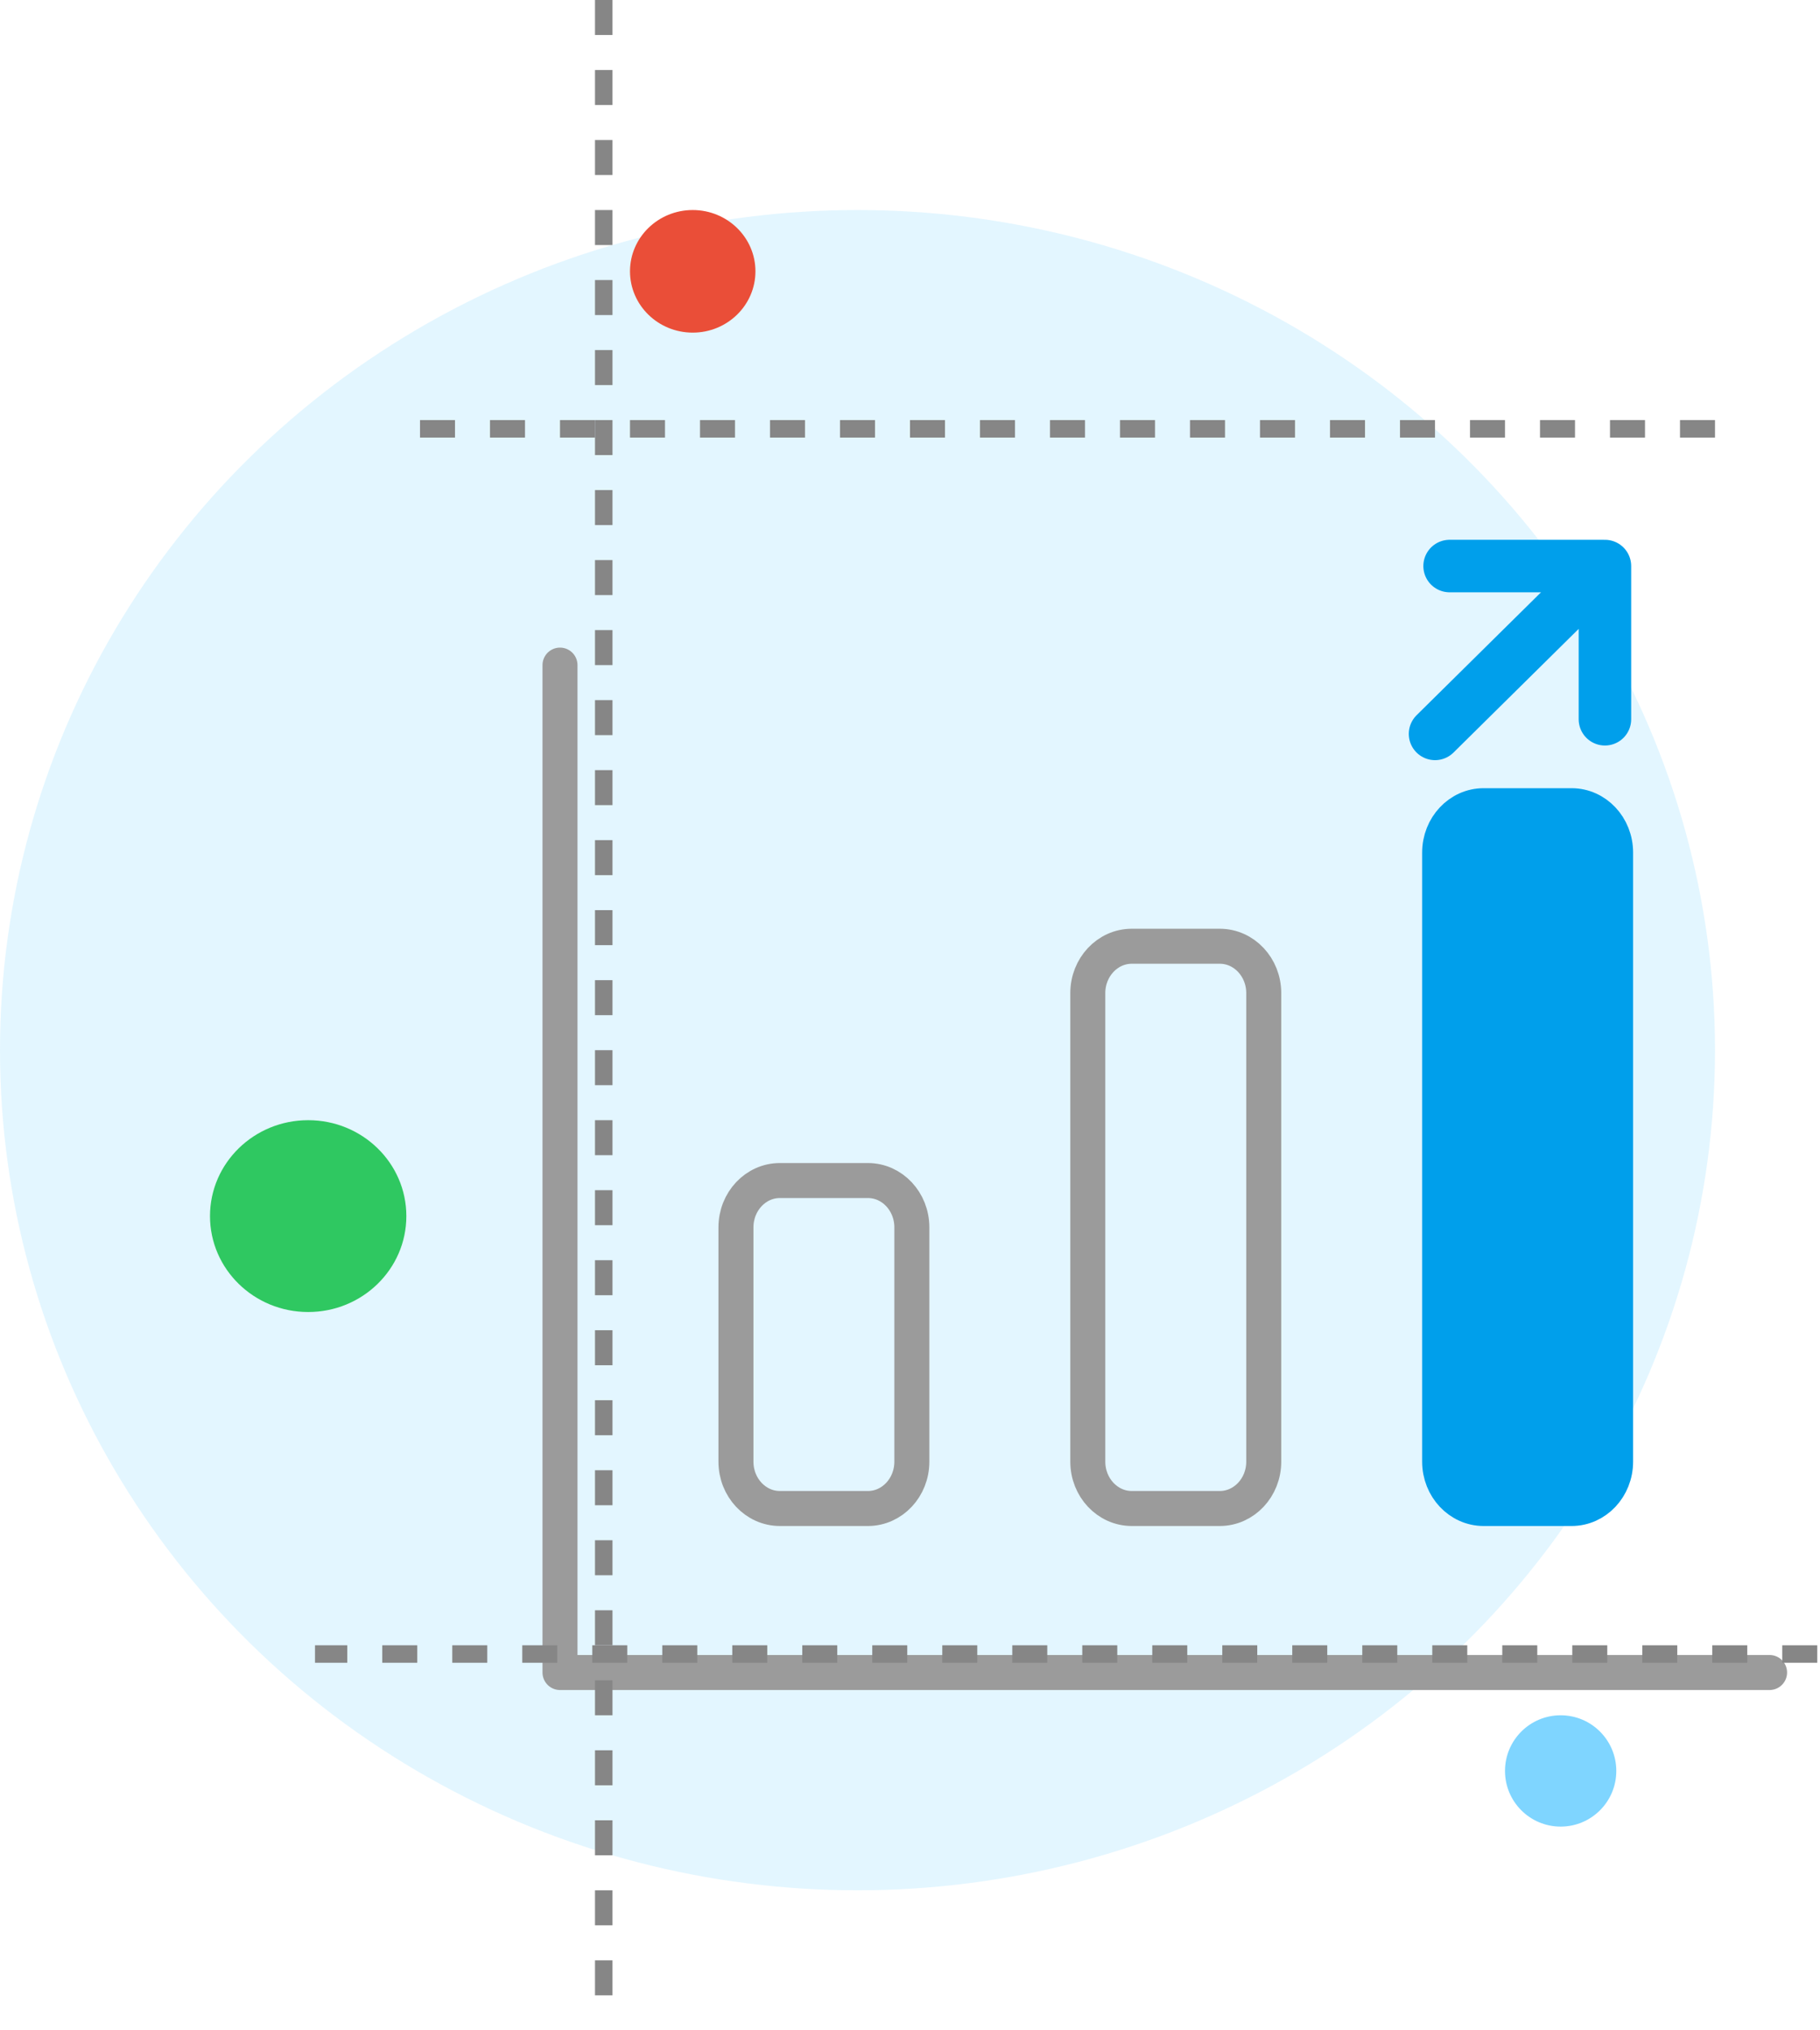 <svg width="52" height="58" viewBox="0 0 52 58" fill="none" xmlns="http://www.w3.org/2000/svg">
<ellipse cx="24.5" cy="30" rx="24.5" ry="24" fill="#73D2FF" fill-opacity="0.2"/>
<path d="M16 19V47.778C16 47.778 36.735 47.778 50.559 47.778M22.283 33.724H24.797C25.491 33.724 26.053 34.323 26.053 35.062V41.755C26.053 42.494 25.491 43.093 24.797 43.093H22.283C21.589 43.093 21.027 42.494 21.027 41.755V35.062C21.027 34.323 21.589 33.724 22.283 33.724ZM32.337 27.031H34.85C35.544 27.031 36.107 27.63 36.107 28.369V41.755C36.107 42.494 35.544 43.093 34.85 43.093H32.337C31.643 43.093 31.08 42.494 31.08 41.755V28.369C31.08 27.63 31.643 27.031 32.337 27.031Z" stroke="#9B9B9B" stroke-linecap="round" stroke-linejoin="round"/>
<path d="M44.903 23.016H42.389C41.696 23.016 41.133 23.615 41.133 24.354V41.755C41.133 42.494 41.696 43.093 42.389 43.093H44.903C45.597 43.093 46.16 42.494 46.16 41.755V33.054V24.354C46.16 23.615 45.597 23.016 44.903 23.016Z" fill="#009FEB" stroke="#009FEB" stroke-linecap="round" stroke-linejoin="round"/>
<ellipse cx="8.805" cy="34.74" rx="2.805" ry="2.74" fill="#2FC861"/>
<circle opacity="0.5" cx="44.59" cy="50.59" r="1.59" fill="#00ADFF"/>
<ellipse cx="19.792" cy="7.751" rx="1.792" ry="1.751" fill="#EA4E38"/>
<line x1="49" y1="12.25" x2="12" y2="12.25" stroke="#868686" stroke-width="0.5" stroke-dasharray="1 1"/>
<line x1="51.922" y1="47.25" x2="9" y2="47.25" stroke="#868686" stroke-width="0.5" stroke-dasharray="1 1"/>
<line x1="17.25" y1="-1.09279e-08" x2="17.25" y2="57.229" stroke="#868686" stroke-width="0.5" stroke-dasharray="1 1"/>
<path d="M41.001 20.965L45.855 16.17M45.855 16.17L41.417 16.17M45.855 16.17L45.855 20.547" stroke="#009FEB" stroke-width="1.5" stroke-linecap="round" stroke-linejoin="round"/>
</svg>
